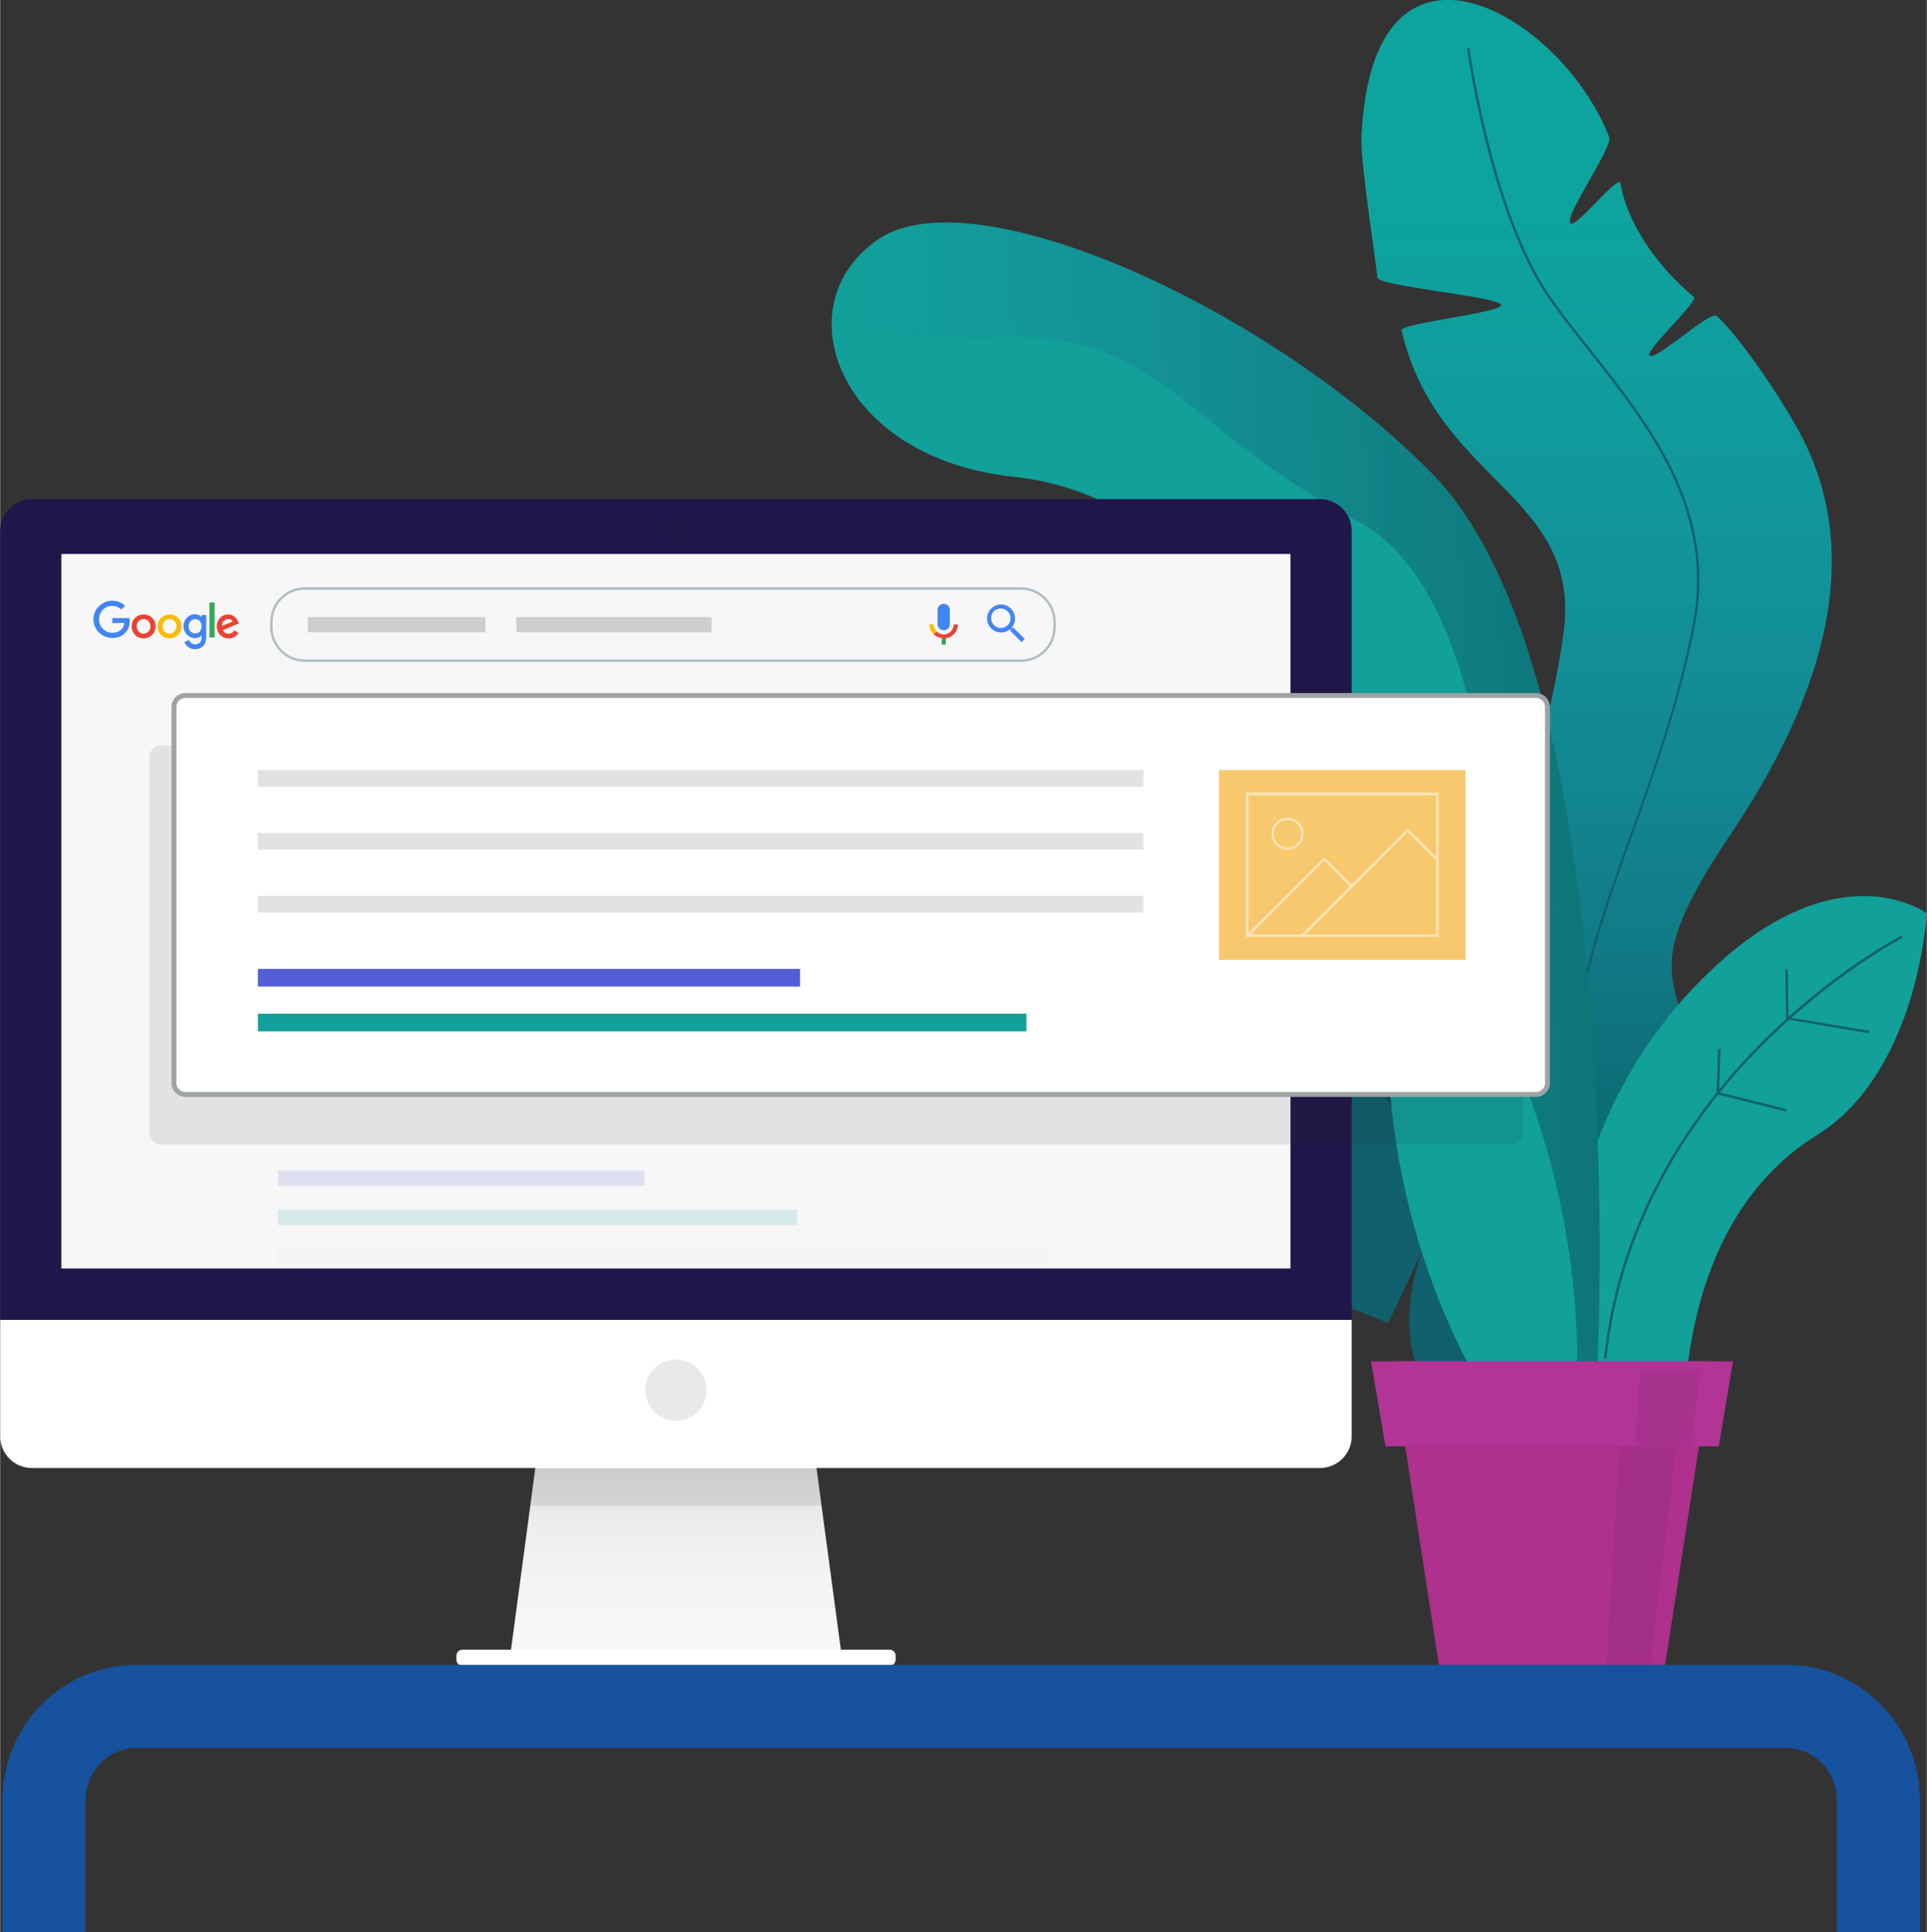 <?xml version="1.0" encoding="utf-8"?>
<!-- Generator: Adobe Illustrator 19.1.0, SVG Export Plug-In . SVG Version: 6.00 Build 0)  -->
<svg version="1.1" id="Layer_4" xmlns="http://www.w3.org/2000/svg" xmlns:xlink="http://www.w3.org/1999/xlink" x="0px" y="0px"
	 viewBox="88 2.7 787.2 789.3" style="enable-background:new 88 2.7 787.2 789.3;" width="807px" height="809px" xml:space="preserve">
<rect x="88" y="2.7" width="787.2" height="789.3" fill="#333333" stroke="none"/>
<style type="text/css">
	.st0{fill:#10606D;}
	.st1{opacity:0.37;fill:url(#SVGID_1_);enable-background:new    ;}
	.st2{fill:#0CA49D;}
	.st3{opacity:0.45;fill:url(#SVGID_2_);enable-background:new    ;}
	.st4{fill:#11A09A;}
	.st5{opacity:0.29;fill:url(#SVGID_3_);enable-background:new    ;}
	.st6{fill:#F7F7F7;}
	.st7{opacity:0.11;fill:url(#SVGID_4_);enable-background:new    ;}
	.st8{fill:#FFFFFF;}
	.st9{fill:#201649;}
	.st10{opacity:0.1;fill:#231F20;enable-background:new    ;}
	.st11{fill:#AD318D;}
	.st12{opacity:7.000000e-002;fill:#231F20;enable-background:new    ;}
	.st13{fill:#B23497;}
	.st14{opacity:0.1;clip-path:url(#SVGID_6_);fill:#231F20;enable-background:new    ;}
	.st15{opacity:0.15;}
	.st16{fill:#535DD8;}
	.st17{fill:#E2E2E2;}
	.st18{fill:#EA4335;}
	.st19{fill:#FBBC05;}
	.st20{fill:#4285F4;}
	.st21{fill:#34A853;}
	.st22{fill:#B0BEC5;}
	.st23{fill:#4484F4;}
	.st24{fill:#CECECE;}
	.st25{fill:#FFFFFF;stroke:#9DA3A5;stroke-width:2;stroke-miterlimit:10;}
	.st26{fill:#F7C86D;}
	.st27{opacity:0.5;}
	.st28{fill:#16529D;}
</style>
<g>
	<path class="st0" d="M675.8,576.6c0,0,25.1,9.3,23.6-5c-7.6-71.9-45.3-279-222.4-209.1c-18,7.1-30.6,24.8-30.6,24.8
		s28.8,55.5,48.7,61.7c19.8,6.2,58.6-41.2,58.6-41.2l-18.4,57c5.5,20,29.9,24.9,51.3,32.3l25.7-53.8l-13.5,62.9
		c6.2,21,33.8,27.3,56.3,37l14.3-30.3C669.4,512.8,653,550.9,675.8,576.6z"/>
	<g>

			<linearGradient id="SVGID_1_" gradientUnits="userSpaceOnUse" x1="446.5" y1="358.004" x2="692.8" y2="358.004" gradientTransform="matrix(1 0 0 -1 0 797.4)">
			<stop  offset="4.385965e-003" style="stop-color:#3C4AAA;stop-opacity:0"/>
			<stop  offset="7.403859e-002" style="stop-color:#37459F;stop-opacity:6.995946e-002"/>
			<stop  offset="0.515" style="stop-color:#1C275D;stop-opacity:0.513"/>
			<stop  offset="0.836" style="stop-color:#0B1434;stop-opacity:0.835"/>
			<stop  offset="1" style="stop-color:#050D24"/>
		</linearGradient>
		<path class="st1" d="M578.3,382.5c35.4,15.3,90,68.7,114.5,147.8c-17.1-88.7-67.7-226.2-215.7-167.8c-18,7.1-30.6,24.8-30.6,24.8
			S518.7,356.8,578.3,382.5z"/>
	</g>
	<path class="st2" d="M688.6,538c0,0,83.7-3.7,90.5-71.3s-31.4-53,15.8-123c45.7-67.9,51.8-122.6,27.2-166.4
		c-7.7-13.7-23.1-36.6-32.7-45.5c-2.6-2.5-24.9,18.4-27.5,16.2c-2.2-1.9,20.2-22.2,18.1-24c-15.6-13-27.5-30.8-29.9-46.3
		c-0.7-4.6-19.5,20.2-20.7,15.8c-1.2-4.4,17.6-30.7,16-34.8C725.9,8.4,648.5-37,644.2,58.6c-0.5,10.5,5.7,49,6.5,57.5
		c0.3,3.5,50.1,7.9,50.6,11.1c0.5,3.3-41.4,7.5-40.7,10.5c14.5,62.5,74.2,66.8,66.1,124.2c-9.8,69.3-35.9,100-26.2,176.9
		C704.1,467.3,688.6,538,688.6,538z"/>

		<linearGradient id="SVGID_2_" gradientUnits="userSpaceOnUse" x1="730.623" y1="711.959" x2="748.93" y2="285.674" gradientTransform="matrix(0.999 4.161890e-002 4.161890e-002 -0.999 -19.415 762.917)">
		<stop  offset="4.385965e-003" style="stop-color:#3C4AAA;stop-opacity:0"/>
		<stop  offset="0.14" style="stop-color:#3846A1;stop-opacity:0.136"/>
		<stop  offset="0.358" style="stop-color:#2F3B8A;stop-opacity:0.355"/>
		<stop  offset="0.632" style="stop-color:#1F2A63;stop-opacity:0.63"/>
		<stop  offset="0.948" style="stop-color:#09112D;stop-opacity:0.948"/>
		<stop  offset="1" style="stop-color:#050D24"/>
	</linearGradient>
	<path class="st3" d="M688.6,538c0,0,83.7-3.7,90.5-71.3s-31.4-53,15.8-123c45.7-67.9,51.8-122.6,27.2-166.4
		c-7.7-13.7-23.1-36.6-32.7-45.5c-2.6-2.5-24.9,18.4-27.5,16.2c-2.2-1.9,20.2-22.2,18.1-24c-15.6-13-27.5-30.8-29.9-46.3
		c-0.7-4.6-19.5,20.2-20.7,15.8c-1.2-4.4,17.6-30.7,16-34.8C725.9,8.4,648.5-37,644.2,58.6c-0.5,10.5,5.7,49,6.5,57.5
		c0.3,3.5,50.1,7.9,50.6,11.1c0.5,3.3-41.4,7.5-40.7,10.5c14.5,62.5,74.2,66.8,66.1,124.2c-9.8,69.3-35.9,100-26.2,176.9
		C704.1,467.3,688.6,538,688.6,538z"/>
	<path class="st4" d="M729.8,579.5c0,0-21.1-102.3,53.7-177c54.5-54.4,91.7-26.7,91.7-26.7s-3.5,64.9-44.9,90.6
		C766.4,506,776.5,600,776.5,600L729.8,579.5z"/>
	<g>
		<path class="st0" d="M744.3,557.8l-1-0.1c6.3-60.3,39-104,65.4-130.2c28.5-28.3,55.9-42.5,56.2-42.6l0.5,0.9
			c-0.3,0.1-27.6,14.3-56,42.5C783.1,454.2,750.6,497.8,744.3,557.8z"/>
	</g>
	<g>
		<polygon class="st0" points="851.6,424.8 817.7,419.1 817.4,398.7 818.4,398.7 818.7,418.3 851.8,423.8 		"/>
	</g>
	<g>
		<polygon class="st0" points="817.7,456.8 789.3,449.7 789.9,431.3 790.9,431.3 790.3,448.9 817.9,455.8 		"/>
	</g>
	<g>
		<path class="st0" d="M720,492.2l-1-0.2c0,0,7.6-41.6,15.3-83.7c3.6-19.6,11.3-41.2,19.5-63.9c9.3-25.9,19.8-55.3,25.8-86.8
			c8.9-46.5-18.4-81.1-42.5-111.5c-6.2-7.8-12-15.1-16.9-22.3c-23.7-34.7-32.8-100.9-32.9-101.5l1-0.1c0.1,0.7,9.2,66.6,32.7,101.1
			c4.9,7.1,10.7,14.5,16.8,22.2c24.3,30.6,51.8,65.3,42.7,112.3c-6.1,31.5-16.6,60.9-25.9,86.9c-8.1,22.8-15.8,44.3-19.4,63.8
			C727.6,450.6,720,492.2,720,492.2z"/>
	</g>
	<g>
		<path class="st4" d="M740.5,565.1c0,0,14.8-285.6-67.7-369.2c-66.8-67.8-187.2-122-226.1-95.4s-16.8,89.4,55.6,97
			c98.7,10.4,154.8,149.8,152.6,212.7c-3.9,111,50.5,177.7,50.5,177.7L740.5,565.1z"/>
		<g>

				<linearGradient id="SVGID_3_" gradientUnits="userSpaceOnUse" x1="435.501" y1="471.401" x2="735.695" y2="471.401" gradientTransform="matrix(0.999 -4.328858e-002 -4.328858e-002 -0.999 19.942 826.647)">
				<stop  offset="4.385965e-003" style="stop-color:#3C4AAA;stop-opacity:0"/>
				<stop  offset="7.403859e-002" style="stop-color:#37459F;stop-opacity:6.995946e-002"/>
				<stop  offset="0.515" style="stop-color:#1C275D;stop-opacity:0.513"/>
				<stop  offset="0.836" style="stop-color:#0B1434;stop-opacity:0.835"/>
				<stop  offset="1" style="stop-color:#050D24"/>
			</linearGradient>
			<path class="st5" d="M672.8,195.9c-66.8-67.8-187.2-122-226.1-95.4c-12.8,8.7-19.7,23.3-20.8,34.5c11.6,0.9,44,6.9,68.1,5.5
				c67.9-3.9,77.3,38,148.5,75c39.3,20.4,53.3,91.5,54.6,141c0.7,23.5-2.9,48.5,9.7,78.4c18.9,44.9,26.4,90.6,25.5,130.6l8.2-0.4
				C740.5,565.1,755.3,279.5,672.8,195.9z"/>
		</g>
	</g>
</g>
<g>
	<polygon class="st6" points="431.5,676.7 296.7,676.7 307.2,598.4 421,598.4 	"/>

		<linearGradient id="SVGID_4_" gradientUnits="userSpaceOnUse" x1="364.1" y1="111.621" x2="364.1" y2="196.261" gradientTransform="matrix(1 0 0 -1 0 797.4)">
		<stop  offset="0" style="stop-color:#FFFFFF;stop-opacity:0"/>
		<stop  offset="8.734696e-002" style="stop-color:#F7F8F8;stop-opacity:8.734696e-002"/>
		<stop  offset="0.221" style="stop-color:#E2E3E6;stop-opacity:0.221"/>
		<stop  offset="0.384" style="stop-color:#BFC1C7;stop-opacity:0.384"/>
		<stop  offset="0.57" style="stop-color:#8F929D;stop-opacity:0.57"/>
		<stop  offset="0.776" style="stop-color:#515666;stop-opacity:0.776"/>
		<stop  offset="0.996" style="stop-color:#060E25;stop-opacity:0.996"/>
		<stop  offset="1" style="stop-color:#050D24"/>
	</linearGradient>
	<polygon class="st7" points="431.5,676.7 296.7,676.7 307.2,598.4 421,598.4 	"/>
	<path class="st8" d="M451.3,683.2H276.9c-1.4,0-2.5-1.1-2.5-2.5v-1.6c0-1.4,1.1-2.5,2.5-2.5h174.5c1.4,0,2.5,1.1,2.5,2.5v1.6
		C453.8,682.1,452.7,683.2,451.3,683.2z"/>
	<path class="st9" d="M627.2,600.2H101c-7.2,0-13-5.8-13-13V219.6c0-7.2,5.8-13,13-13h526.2c7.2,0,13,5.8,13,13v367.6
		C640.2,594.4,634.4,600.2,627.2,600.2z"/>
	<path class="st8" d="M627.2,602.4H101c-7.2,0-13-5.8-13-13v-47.5h552.2v47.5C640.2,596.6,634.4,602.4,627.2,602.4z"/>
	<circle class="st10" cx="364.1" cy="219.1" r="3.9"/>
	<circle class="st10" cx="364.1" cy="570.6" r="12.5"/>
	<rect x="113" y="229" class="st6" width="502.2" height="291.9"/>
</g>
<g>
	<polygon class="st11" points="768.2,683.2 675.9,683.2 656.7,558.8 787.5,558.8 	"/>
	<polygon class="st12" points="762.2,683.2 744.3,683.2 751.5,562.1 776.6,562.1 	"/>
	<g>
		<polygon class="st13" points="648.1,558.8 654,593.5 790.2,593.5 796,558.8 		"/>
	</g>
	<polygon class="st12" points="755.9,593.5 757.9,562.1 783,562.1 779,593.5 	"/>
</g>
<g>
	<g>
		<defs>
			<polygon id="SVGID_5_" points="431.5,676.9 296.7,676.9 307.2,598.7 421,598.7 			"/>
		</defs>
		<clipPath id="SVGID_6_">
			<use xlink:href="#SVGID_5_"  style="overflow:visible;"/>
		</clipPath>
		<rect x="301.4" y="602.6" class="st14" width="124.6" height="15.2"/>
	</g>
</g>
<g class="st15">
	<rect x="201.5" y="480.8" class="st16" width="149.7" height="6.3"/>
	<rect x="201.5" y="512.8" class="st17" width="314.7" height="6.3"/>
	<rect x="201.5" y="496.8" class="st4" width="212.2" height="6.3"/>
</g>
<g>
	<g>
		<path class="st18" d="M151.5,258.6c0,2.8-2.2,4.9-4.9,4.9c-2.7,0-4.9-2.1-4.9-4.9c0-2.8,2.2-4.9,4.9-4.9
			C149.3,253.7,151.5,255.7,151.5,258.6z M149.4,258.6c0-1.8-1.3-3-2.8-3s-2.8,1.2-2.8,3c0,1.7,1.3,3,2.8,3
			C148.1,261.5,149.4,260.3,149.4,258.6z"/>
		<path class="st19" d="M162.1,258.6c0,2.8-2.2,4.9-4.9,4.9s-4.9-2.1-4.9-4.9c0-2.8,2.2-4.9,4.9-4.9S162.1,255.7,162.1,258.6z
			 M160,258.6c0-1.8-1.3-3-2.8-3s-2.8,1.2-2.8,3c0,1.7,1.3,3,2.8,3C158.7,261.5,160,260.3,160,258.6z"/>
		<path class="st20" d="M172.2,254v8.8c0,3.6-2.1,5.1-4.6,5.1c-2.4,0-3.8-1.6-4.3-2.9l1.9-0.8c0.3,0.8,1.1,1.7,2.5,1.7
			c1.6,0,2.6-1,2.6-2.9v-0.7h-0.1c-0.5,0.6-1.4,1.1-2.6,1.1c-2.4,0-4.7-2.1-4.7-4.9c0-2.8,2.2-4.9,4.7-4.9c1.2,0,2.1,0.5,2.6,1.1
			h0.1v-0.8L172.2,254L172.2,254z M170.3,258.6c0-1.7-1.1-3-2.6-3s-2.7,1.3-2.7,3c0,1.7,1.2,2.9,2.7,2.9
			C169.2,261.5,170.3,260.3,170.3,258.6z"/>
		<path class="st21" d="M175.6,248.8v14.3h-2.1v-14.3L175.6,248.8L175.6,248.8z"/>
		<path class="st18" d="M183.7,260.2l1.7,1.1c-0.5,0.8-1.8,2.2-4.1,2.2c-2.8,0-4.8-2.1-4.8-4.9c0-2.9,2.1-4.9,4.6-4.9s3.8,2,4.2,3.1
			l0.2,0.6l-6.5,2.7c0.5,1,1.3,1.5,2.4,1.5C182.4,261.5,183.2,261,183.7,260.2L183.7,260.2z M178.6,258.4l4.4-1.8
			c-0.2-0.6-1-1-1.8-1C180.1,255.6,178.6,256.5,178.6,258.4z"/>
		<path class="st20" d="M133.8,257.3v-2.1h7c0.1,0.4,0.1,0.8,0.1,1.2c0,1.6-0.4,3.5-1.8,4.8c-1.3,1.4-3,2.1-5.3,2.1
			c-4.2,0-7.7-3.4-7.7-7.6s3.5-7.6,7.7-7.6c2.3,0,4,0.9,5.2,2.1l-1.5,1.5c-0.9-0.8-2.1-1.5-3.7-1.5c-3.1,0-5.4,2.5-5.4,5.5
			s2.4,5.5,5.4,5.5c2,0,3.1-0.8,3.8-1.5c0.6-0.6,1-1.4,1.1-2.6L133.8,257.3z"/>
	</g>
	<g>
		<g>
			<g>
				<path class="st22" d="M505.2,273.1H212.5c-7.8,0-14.2-6.4-14.2-14.2v-2.1c0-7.8,6.4-14.2,14.2-14.2h292.6
					c7.8,0,14.2,6.4,14.2,14.2v2.1C519.3,266.7,513,273.1,505.2,273.1z M212.5,243.6c-7.3,0-13.2,5.9-13.2,13.2v2.1
					c0,7.3,5.9,13.2,13.2,13.2h292.7c7.2,0,13.1-5.9,13.1-13.2v-2.1c0-7.3-5.9-13.2-13.2-13.2H212.5z"/>
			</g>
			<path class="st23" d="M502.2,259.3h-0.7l-0.2-0.2c1-1.2,1.6-2.9,1.3-4.6c-0.4-2.4-2.3-4.4-4.7-4.8c-3.9-0.6-7.2,2.7-6.6,6.6
				c0.4,2.4,2.3,4.4,4.8,4.7c1.8,0.3,3.4-0.3,4.6-1.3l0.2,0.2v0.7l4.4,4.4l1.3-1.3L502.2,259.3z M497.4,259.2
				c-2.6,0.3-4.8-1.9-4.5-4.5c0.2-1.8,1.7-3.2,3.4-3.4c2.6-0.3,4.8,1.9,4.5,4.5C500.6,257.6,499.1,259,497.4,259.2z"/>
		</g>
		<rect x="213.7" y="254.8" class="st24" width="72.6" height="6.2"/>
		<g>
			<rect x="298.9" y="254.8" class="st24" width="79.8" height="6.2"/>
		</g>
	</g>
</g>
<g>
	<path class="st10" d="M705.5,470.2H153.7c-2.6,0-4.7-2.1-4.7-4.7V311.9c0-2.6,2.1-4.7,4.7-4.7h551.8c2.6,0,4.7,2.1,4.7,4.7v153.7
		C710.2,468.1,708.1,470.2,705.5,470.2z"/>
	<path class="st25" d="M715.5,449.8H163.7c-2.6,0-4.7-2.1-4.7-4.7V291.5c0-2.6,2.1-4.7,4.7-4.7h551.8c2.6,0,4.7,2.1,4.7,4.7v153.7
		C720.2,447.7,718.1,449.8,715.5,449.8z"/>
</g>
<g>
	<g>
		<rect x="193.3" y="317.3" class="st17" width="361.8" height="6.8"/>
	</g>
	<g>
		<rect x="193.3" y="343" class="st17" width="361.8" height="6.8"/>
	</g>
	<g>
		<rect x="193.3" y="368.7" class="st17" width="361.8" height="6.8"/>
	</g>
</g>
<g>
	<rect x="193.3" y="398.5" class="st16" width="221.5" height="7.2"/>
	<rect x="193.3" y="416.8" class="st4" width="314" height="7.2"/>
</g>
<g>
	<rect x="586" y="317.3" class="st26" width="100.7" height="77.5"/>
	<g class="st27">
		<g>
			<path class="st8" d="M675.7,385.4H597v-58.9h78.7V385.4z M598,384.4h76.7v-56.9H598V384.4z"/>
		</g>
		<g>
			<path class="st8" d="M675.7,385.4H597v-58.9h78.7V385.4z M598,384.4h76.7v-56.9H598V384.4z"/>
		</g>
		<g>
			<polygon class="st8" points="620.5,385.3 619.7,384.5 663.1,341.1 675.6,353.5 674.8,354.3 663.1,342.5 			"/>
		</g>
		<g>
			<polygon class="st8" points="598,385.4 597.2,384.6 629,352.9 640.6,364.4 639.8,365.2 629,354.3 			"/>
		</g>
		<g>
			<path class="st8" d="M614,349.9c-3.6,0-6.6-3-6.6-6.6s3-6.6,6.6-6.6s6.6,3,6.6,6.6S617.6,349.9,614,349.9z M614,337.7
				c-3.1,0-5.6,2.5-5.6,5.6s2.5,5.6,5.6,5.6s5.6-2.5,5.6-5.6S617.1,337.7,614,337.7z"/>
		</g>
	</g>
</g>
<g>
	<path class="st28" d="M872.4,792h-34v-53.9c0-11.7-9.2-21.3-20.6-21.3H143.5c-11.4,0-20.6,9.6-20.6,21.3V792h-34v-53.9
		c0-30.5,24.5-55.3,54.6-55.3h674.3c30.1,0,54.6,24.8,54.6,55.3V792z"/>
</g>
<g>
	<g id="g17480_3_" transform="translate(646.303,236.379)">
		<path id="path17482_3_" class="st20" d="M-172.8,23.8c1.4,0,2.5-1.1,2.5-2.5l0-5.8c0-1.4-1.1-2.5-2.5-2.5s-2.5,1.1-2.5,2.5v5.8
			C-175.3,22.7-174.2,23.8-172.8,23.8"/>
	</g>
	<g id="g17484_3_" transform="translate(645.48,233.149)">
		<path id="path17486_3_" class="st21" d="M-172.8,30.3L-172.8,30.3v2.6h1.7v-2.6c-0.3,0-0.5,0-0.8,0
			C-172.3,30.4-172.5,30.3-172.8,30.3"/>
	</g>
	<g id="g17488_3_" transform="translate(643.381,235.911)">
		<path id="path17490_3_" class="st19" d="M-172.8,24.7c-0.7-0.8-1.2-1.7-1.2-2.9h-1.7c0,1.7,0.7,3,1.7,4.1l0,0l0,0L-172.8,24.7z"/>
	</g>
	<g id="g17492_3_" transform="translate(650.408,238.79)">
		<path id="path17494_3_" class="st18" d="M-172.8,19c0,2.1-1.8,4.1-4.1,4.1c-1.1,0-2.2-0.5-2.9-1.2l0,0L-181,23l0,0
			c0.9,0.9,2,1.4,3.3,1.6c0.3,0,0.6,0.1,0.8,0.1s0.6,0,0.8,0c2.8-0.4,5-2.8,5-5.7H-172.8z"/>
	</g>
</g>
</svg>
